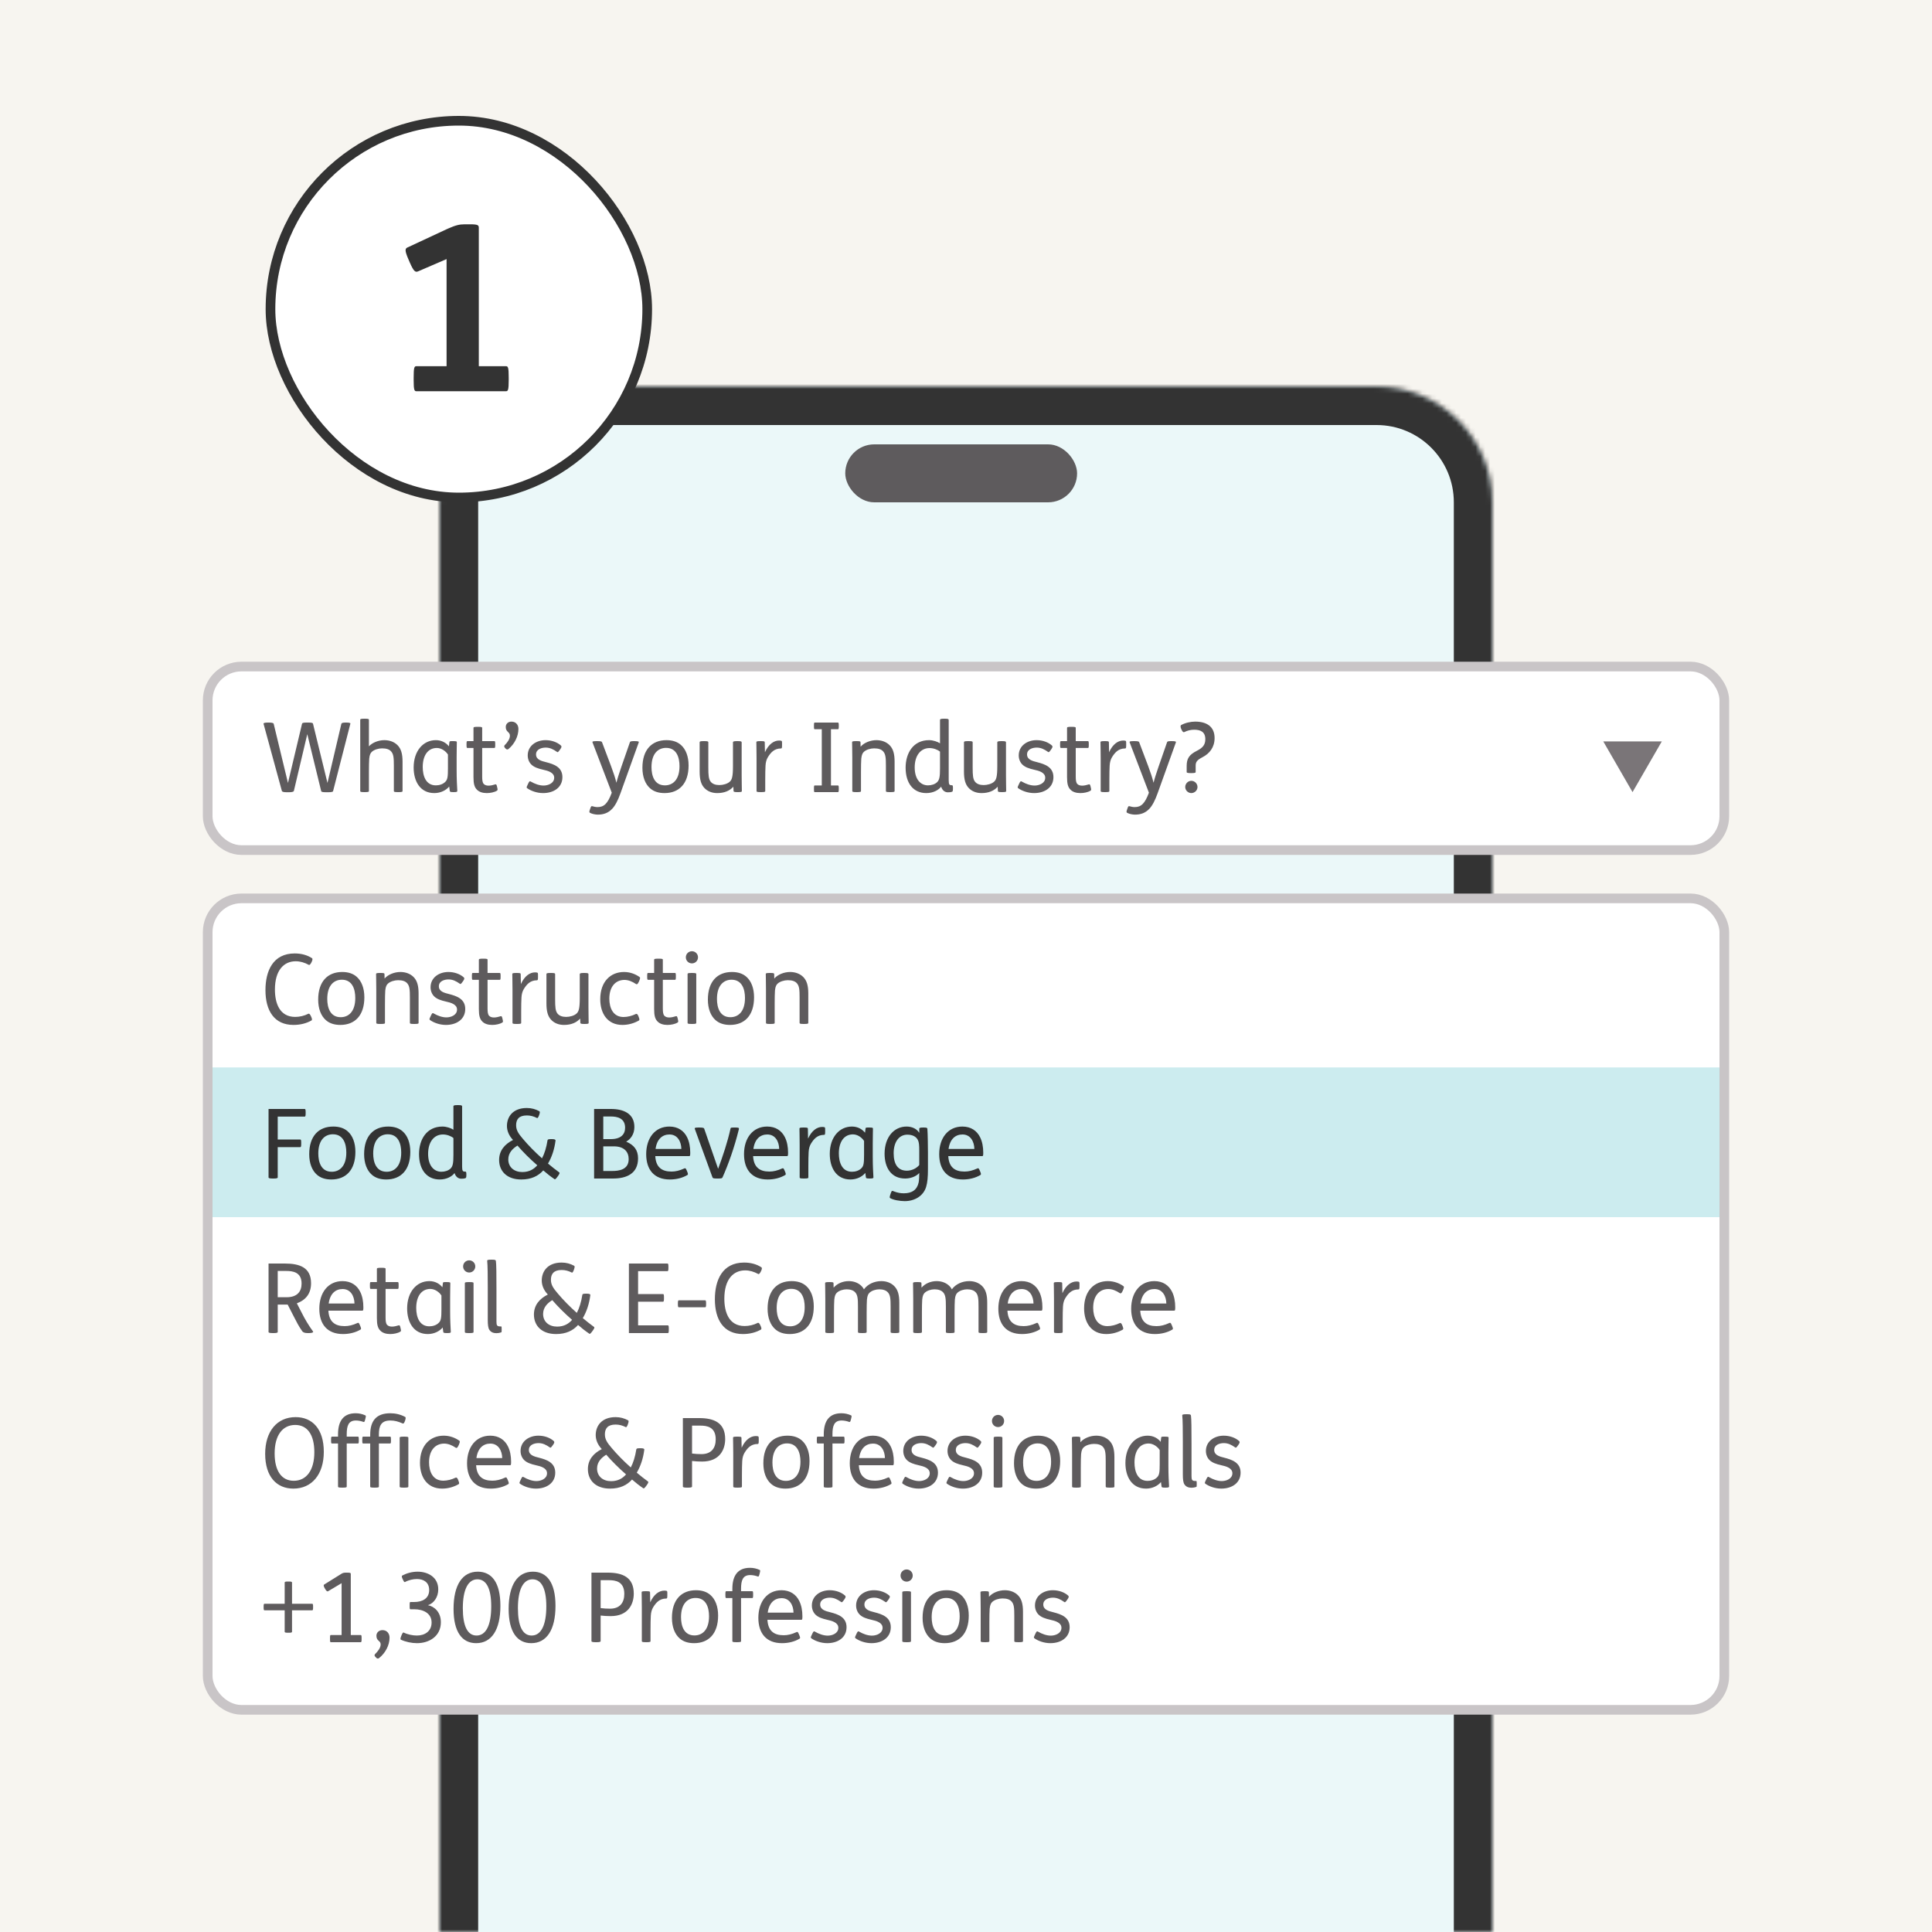 <svg width="400" height="400" viewBox="0 0 400 400" fill="none" xmlns="http://www.w3.org/2000/svg">
<rect width="400" height="400" fill="#F7F5F0"/>
<mask id="path-1-inside-1_697_1537" fill="white">
<path d="M91 104C91 90.745 101.745 80 115 80H285C298.255 80 309 90.745 309 104V400H91V104Z"/>
</mask>
<path d="M91 104C91 90.745 101.745 80 115 80H285C298.255 80 309 90.745 309 104V400H91V104Z" fill="#F6F5F5"/>
<path d="M91 104C91 90.745 101.745 80 115 80H285C298.255 80 309 90.745 309 104V400H91V104Z" fill="#EBF8F9"/>
<path d="M83 104C83 86.327 97.327 72 115 72H285C302.673 72 317 86.327 317 104H301C301 95.163 293.837 88 285 88H115C106.163 88 99 95.163 99 104H83ZM309 400H91H309ZM83 400V104C83 86.327 97.327 72 115 72V88C106.163 88 99 95.163 99 104V400H83ZM285 72C302.673 72 317 86.327 317 104V400H301V104C301 95.163 293.837 88 285 88V72Z" fill="#333333" mask="url(#path-1-inside-1_697_1537)"/>
<rect x="43" y="138" width="314" height="38" rx="7" fill="white" stroke="#C9C5C7" stroke-width="2"/>
<rect x="43" y="186" width="314" height="168" rx="7" fill="white" stroke="#C9C5C7" stroke-width="2"/>
<rect x="44" y="221" width="312" height="31" fill="#CCECEF"/>
<path d="M55.44 149.6H55.72C56.24 149.6 56.62 149.68 56.66 149.84L59.62 162.1L62.54 149.82C62.58 149.66 62.88 149.6 63.44 149.6H63.9C64.46 149.6 64.76 149.66 64.8 149.82L67.8 162.1L70.68 149.84C70.72 149.68 71 149.6 71.52 149.6H71.74C72.3 149.6 72.58 149.68 72.54 149.84L68.96 163.8C68.92 163.96 68.54 164.02 68.02 164.02H67.42C66.86 164.02 66.54 163.96 66.5 163.8L63.62 152L60.84 163.76C60.8 163.92 60.42 164.02 59.9 164.02H59.28C58.72 164.02 58.4 163.92 58.36 163.76L54.56 149.84C54.52 149.68 54.88 149.6 55.44 149.6ZM75.403 148.8H75.522C76.323 148.8 76.382 148.88 76.382 149.04V154.52C77.082 153.74 78.382 153.24 79.582 153.24C80.683 153.24 81.662 153.62 82.323 154.3C83.043 155.04 83.343 156.08 83.343 157.7V163.76C83.343 163.9 83.323 164 82.522 164H82.403C81.603 164 81.543 163.92 81.543 163.76V158.54C81.543 156.92 81.483 156.16 81.002 155.6C80.623 155.14 79.983 154.94 79.103 154.94C78.362 154.94 77.463 155.2 76.983 155.66C76.743 155.88 76.522 156.22 76.442 157.08C76.403 157.64 76.382 158.66 76.382 159.82V163.76C76.382 163.9 76.362 164 75.562 164H75.442C74.642 164 74.582 163.92 74.582 163.76V149.04C74.582 148.9 74.603 148.8 75.403 148.8ZM93.762 153.44H93.802C94.562 153.44 94.582 153.52 94.582 153.68C94.582 154.16 94.542 155.44 94.542 156.72V159.52C94.542 161.36 94.622 162.66 94.682 163.76C94.682 163.92 94.582 164 93.962 164H93.882C93.262 164 93.142 163.94 93.122 163.76L93.002 162.84C92.362 163.62 91.222 164.2 89.922 164.2C87.002 164.2 85.642 161.78 85.642 158.9C85.642 155.48 87.602 153.24 90.242 153.24C91.442 153.24 92.382 153.8 92.942 154.52L93.042 153.68C93.062 153.44 93.162 153.44 93.762 153.44ZM92.742 159.06V156.22C92.282 155.5 91.382 154.86 90.442 154.86C88.602 154.86 87.522 156.4 87.522 158.8C87.522 160.68 88.182 162.6 90.242 162.6C90.902 162.6 91.702 162.4 92.242 161.82C92.662 161.36 92.742 160.8 92.742 159.06ZM98.89 150.48H99.01C99.81 150.48 99.83 150.58 99.83 150.72V153.44H102.35C102.49 153.44 102.53 153.54 102.53 154.06V154.22C102.53 154.76 102.49 154.86 102.35 154.86H99.83V160.76C99.83 161.52 99.89 162.02 100.15 162.3C100.37 162.54 100.71 162.66 101.17 162.66C101.63 162.66 102.13 162.52 102.53 162.4C102.73 162.34 102.79 162.42 102.89 162.8L102.95 163.06C103.05 163.48 103.05 163.6 102.89 163.7C102.39 164.02 101.53 164.2 100.79 164.2C99.89 164.2 99.23 163.96 98.79 163.54C98.21 163 98.03 162.24 98.03 160.9V154.86H96.77C96.63 154.86 96.59 154.76 96.59 154.22V154.06C96.59 153.54 96.63 153.44 96.77 153.44H98.03V150.72C98.03 150.56 98.09 150.48 98.89 150.48ZM104.713 155.02L104.533 154.82C104.433 154.72 104.293 154.48 104.493 154.28C105.053 153.72 105.573 153 105.573 152.32C105.573 151.5 104.713 151.6 104.713 150.52C104.713 149.84 105.233 149.4 105.893 149.4C106.793 149.4 107.333 150.08 107.333 150.92C107.333 152.46 106.513 154.04 105.293 155.06C105.133 155.2 104.893 155.22 104.713 155.02ZM116.04 155.06L115.9 155.26C115.54 155.78 115.44 155.78 115.3 155.66C114.56 155.14 113.86 154.78 112.98 154.78C112.16 154.78 110.98 155.1 110.98 156.2C110.98 157.28 112.1 157.56 113.06 157.8C114.7 158.22 116.44 158.82 116.44 160.9C116.44 163.04 114.64 164.2 112.44 164.2C111.16 164.2 109.92 163.74 109.16 163.2C108.96 163.06 109.02 162.94 109.24 162.48L109.34 162.26C109.6 161.7 109.68 161.68 109.94 161.84C110.7 162.28 111.66 162.64 112.54 162.64C113.46 162.64 114.74 162.18 114.74 161.02C114.74 159.94 113.46 159.58 112.44 159.36C111.38 159.12 110.6 158.84 110.06 158.34C109.56 157.88 109.26 157.18 109.26 156.4C109.26 154.44 110.96 153.24 112.96 153.24C114.22 153.24 115.38 153.68 116.12 154.34C116.28 154.48 116.32 154.66 116.04 155.06ZM124.64 153.66L126.52 158.64C127.06 160.08 127.34 160.96 127.62 162.06C127.84 161.14 128.24 159.96 128.64 158.78L130.42 153.66C130.48 153.48 130.7 153.44 131.32 153.44C132.1 153.44 132.32 153.5 132.24 153.72L128.46 164.24C127.94 165.7 127.38 166.78 126.76 167.44C125.94 168.32 124.94 168.66 123.78 168.66C123.26 168.66 122.6 168.52 122.18 168.3C121.96 168.18 122 168.02 122.12 167.66L122.2 167.42C122.36 166.94 122.42 166.86 122.64 166.92C123 167.02 123.32 167.1 123.72 167.1C125.04 167.1 125.82 166.38 126.66 164.12L122.68 153.72C122.58 153.48 122.82 153.44 123.62 153.44C124.34 153.44 124.58 153.5 124.64 153.66ZM137.985 153.24C139.205 153.24 140.225 153.56 140.985 154.24C141.985 155.12 142.565 156.6 142.565 158.48C142.565 162.26 140.585 164.2 137.585 164.2C136.365 164.2 135.345 163.88 134.585 163.2C133.585 162.32 133.005 160.84 133.005 158.96C133.005 155.18 134.985 153.24 137.985 153.24ZM137.905 154.84C136.305 154.84 134.885 155.96 134.885 158.82C134.885 160.62 135.485 162.6 137.665 162.6C139.265 162.6 140.685 161.48 140.685 158.62C140.685 156.82 140.085 154.84 137.905 154.84ZM145.653 153.44H145.813C146.573 153.44 146.653 153.52 146.653 153.68V158.92C146.653 160.5 146.713 161.32 147.153 161.86C147.513 162.3 148.113 162.54 148.933 162.54C149.713 162.54 150.633 162.28 151.113 161.82C151.533 161.42 151.753 160.82 151.753 158.62V153.68C151.753 153.54 151.873 153.44 152.553 153.44H152.733C153.413 153.44 153.553 153.52 153.553 153.68V160.5C153.553 161.86 153.593 163.26 153.593 163.76C153.593 163.92 153.533 164 152.773 164H152.693C151.993 164 151.873 163.92 151.873 163.76L151.833 162.9H151.813C151.073 163.72 149.973 164.2 148.493 164.2C147.413 164.2 146.493 163.84 145.833 163.14C145.133 162.4 144.853 161.36 144.853 159.74V153.68C144.853 153.54 144.893 153.44 145.653 153.44ZM157.414 153.44H157.514C158.234 153.44 158.334 153.5 158.334 153.68L158.374 155.74C159.134 154.06 160.234 153.32 161.294 153.32C161.474 153.32 161.614 153.34 161.714 153.36C161.894 153.4 161.914 153.46 161.914 153.92V154.22C161.914 154.8 161.894 154.96 161.694 154.96C160.274 154.96 159.554 155.84 158.974 156.78C158.694 157.24 158.534 157.8 158.494 158.5C158.454 159.06 158.434 160.3 158.434 161.46V163.76C158.434 163.9 158.414 164 157.614 164H157.494C156.694 164 156.634 163.92 156.634 163.76V156.94C156.634 155.58 156.594 154.18 156.594 153.68C156.594 153.52 156.654 153.44 157.414 153.44ZM168.681 149.6H173.501C173.621 149.6 173.661 149.78 173.661 150.16V150.4C173.661 150.8 173.621 150.98 173.501 150.98H172.041V162.62H173.501C173.621 162.62 173.661 162.8 173.661 163.2V163.44C173.661 163.82 173.621 164 173.501 164H168.681C168.561 164 168.521 163.92 168.521 163.42V163.2C168.521 162.7 168.561 162.62 168.681 162.62H170.141V150.98H168.681C168.561 150.98 168.521 150.9 168.521 150.4V150.18C168.521 149.68 168.561 149.6 168.681 149.6ZM177.238 153.44H177.338C178.058 153.44 178.158 153.5 178.158 153.68L178.178 154.58H178.198C178.898 153.76 180.218 153.24 181.458 153.24C182.558 153.24 183.538 153.62 184.198 154.3C184.918 155.04 185.218 156.08 185.218 157.7V163.76C185.218 163.9 185.198 164 184.398 164H184.278C183.478 164 183.418 163.92 183.418 163.76V158.54C183.418 156.92 183.358 156.16 182.878 155.6C182.498 155.14 181.858 154.94 180.978 154.94C180.238 154.94 179.338 155.2 178.858 155.66C178.618 155.88 178.398 156.22 178.318 157.08C178.278 157.64 178.258 158.66 178.258 159.82V163.76C178.258 163.9 178.238 164 177.438 164H177.318C176.518 164 176.458 163.92 176.458 163.76V156.94C176.458 155.58 176.418 154.18 176.418 153.68C176.418 153.52 176.478 153.44 177.238 153.44ZM195.478 148.8H195.598C196.238 148.8 196.418 148.86 196.418 149.06V161.5C196.418 162.5 196.578 162.58 197.118 162.58C197.238 162.58 197.298 162.7 197.298 163.12V163.26C197.298 163.74 197.238 163.88 197.118 163.92C196.838 164.02 196.578 164.04 196.238 164.04C195.638 164.04 195.098 163.66 194.858 162.88H194.838C194.338 163.56 193.218 164.2 191.778 164.2C189.138 164.2 187.498 162.22 187.498 158.94C187.498 155.94 189.058 153.24 192.358 153.24C193.178 153.24 194.118 153.56 194.618 153.9V149.06C194.618 148.86 194.798 148.8 195.478 148.8ZM194.618 159.12V155.62C194.118 155.2 193.258 154.88 192.458 154.88C190.578 154.88 189.378 156.46 189.378 158.88C189.378 161.34 190.578 162.6 192.138 162.6C192.818 162.6 193.578 162.38 194.038 161.92C194.498 161.46 194.618 160.8 194.618 159.12ZM200.379 153.44H200.539C201.299 153.44 201.379 153.52 201.379 153.68V158.92C201.379 160.5 201.439 161.32 201.879 161.86C202.239 162.3 202.839 162.54 203.659 162.54C204.439 162.54 205.359 162.28 205.839 161.82C206.259 161.42 206.479 160.82 206.479 158.62V153.68C206.479 153.54 206.599 153.44 207.279 153.44H207.459C208.139 153.44 208.279 153.52 208.279 153.68V160.5C208.279 161.86 208.319 163.26 208.319 163.76C208.319 163.92 208.259 164 207.499 164H207.419C206.719 164 206.599 163.92 206.599 163.76L206.559 162.9H206.539C205.799 163.72 204.699 164.2 203.219 164.2C202.139 164.2 201.219 163.84 200.559 163.14C199.859 162.4 199.579 161.36 199.579 159.74V153.68C199.579 153.54 199.619 153.44 200.379 153.44ZM217.7 155.06L217.56 155.26C217.2 155.78 217.1 155.78 216.96 155.66C216.22 155.14 215.52 154.78 214.64 154.78C213.82 154.78 212.64 155.1 212.64 156.2C212.64 157.28 213.76 157.56 214.72 157.8C216.36 158.22 218.1 158.82 218.1 160.9C218.1 163.04 216.3 164.2 214.1 164.2C212.82 164.2 211.58 163.74 210.82 163.2C210.62 163.06 210.68 162.94 210.9 162.48L211 162.26C211.26 161.7 211.34 161.68 211.6 161.84C212.36 162.28 213.32 162.64 214.2 162.64C215.12 162.64 216.4 162.18 216.4 161.02C216.4 159.94 215.12 159.58 214.1 159.36C213.04 159.12 212.26 158.84 211.72 158.34C211.22 157.88 210.92 157.18 210.92 156.4C210.92 154.44 212.62 153.24 214.62 153.24C215.88 153.24 217.04 153.68 217.78 154.34C217.94 154.48 217.98 154.66 217.7 155.06ZM221.78 150.48H221.9C222.7 150.48 222.72 150.58 222.72 150.72V153.44H225.24C225.38 153.44 225.42 153.54 225.42 154.06V154.22C225.42 154.76 225.38 154.86 225.24 154.86H222.72V160.76C222.72 161.52 222.78 162.02 223.04 162.3C223.26 162.54 223.6 162.66 224.06 162.66C224.52 162.66 225.02 162.52 225.42 162.4C225.62 162.34 225.68 162.42 225.78 162.8L225.84 163.06C225.94 163.48 225.94 163.6 225.78 163.7C225.28 164.02 224.42 164.2 223.68 164.2C222.78 164.2 222.12 163.96 221.68 163.54C221.1 163 220.92 162.24 220.92 160.9V154.86H219.66C219.52 154.86 219.48 154.76 219.48 154.22V154.06C219.48 153.54 219.52 153.44 219.66 153.44H220.92V150.72C220.92 150.56 220.98 150.48 221.78 150.48ZM228.664 153.44H228.764C229.484 153.44 229.584 153.5 229.584 153.68L229.624 155.74C230.384 154.06 231.484 153.32 232.544 153.32C232.724 153.32 232.864 153.34 232.964 153.36C233.144 153.4 233.164 153.46 233.164 153.92V154.22C233.164 154.8 233.144 154.96 232.944 154.96C231.524 154.96 230.804 155.84 230.224 156.78C229.944 157.24 229.784 157.8 229.744 158.5C229.704 159.06 229.684 160.3 229.684 161.46V163.76C229.684 163.9 229.664 164 228.864 164H228.744C227.944 164 227.884 163.92 227.884 163.76V156.94C227.884 155.58 227.844 154.18 227.844 153.68C227.844 153.52 227.904 153.44 228.664 153.44ZM235.851 153.66L237.731 158.64C238.271 160.08 238.551 160.96 238.831 162.06C239.051 161.14 239.451 159.96 239.851 158.78L241.631 153.66C241.691 153.48 241.911 153.44 242.531 153.44C243.311 153.44 243.531 153.5 243.451 153.72L239.671 164.24C239.151 165.7 238.591 166.78 237.971 167.44C237.151 168.32 236.151 168.66 234.991 168.66C234.471 168.66 233.811 168.52 233.391 168.3C233.171 168.18 233.211 168.02 233.331 167.66L233.411 167.42C233.571 166.94 233.631 166.86 233.851 166.92C234.211 167.02 234.531 167.1 234.931 167.1C236.251 167.1 237.031 166.38 237.871 164.12L233.891 153.72C233.791 153.48 234.031 153.44 234.831 153.44C235.551 153.44 235.791 153.5 235.851 153.66ZM246.648 161.66C247.348 161.66 247.928 162.24 247.928 162.94C247.928 163.62 247.348 164.2 246.648 164.2C245.968 164.2 245.388 163.62 245.388 162.94C245.388 162.24 245.968 161.66 246.648 161.66ZM244.688 151.2L244.508 150.8C244.388 150.52 244.408 150.2 244.508 150.14C245.328 149.66 246.508 149.4 247.448 149.4C249.708 149.4 251.468 150.34 251.468 152.8C251.468 154.72 250.428 156.02 248.948 156.78C247.868 157.34 247.548 157.74 247.548 158.5V159.86C247.548 160 247.248 160.06 246.768 160.06H246.508C245.988 160.06 245.688 160 245.688 159.86V158.58C245.688 157.02 246.228 156.24 247.808 155.44C248.988 154.84 249.548 154.22 249.548 153.04C249.548 151.5 248.528 151.08 247.248 151.08C246.528 151.08 245.848 151.24 245.168 151.58C245.068 151.64 244.848 151.54 244.688 151.2Z" fill="#5E5B5D"/>
<path d="M64.56 199.08L64.44 199.32C64.28 199.64 64.08 199.84 63.96 199.78C63.04 199.28 62.16 199.02 61.22 199.02C58.8 199.02 56.92 200.84 56.92 204.88C56.92 207.66 57.86 210.54 61.12 210.54C62.04 210.54 62.98 210.32 63.86 209.88C63.98 209.82 64.18 209.96 64.34 210.32L64.46 210.58C64.6 210.88 64.64 211.18 64.52 211.26C63.44 211.88 62.16 212.2 60.76 212.2C56.76 212.2 54.96 209.22 54.96 205C54.96 201.04 56.5 197.4 61.02 197.4C62.38 197.4 63.64 197.74 64.62 198.4C64.74 198.48 64.7 198.78 64.56 199.08ZM70.857 201.24C72.077 201.24 73.097 201.56 73.857 202.24C74.857 203.12 75.437 204.6 75.437 206.48C75.437 210.26 73.457 212.2 70.457 212.2C69.237 212.2 68.217 211.88 67.457 211.2C66.457 210.32 65.877 208.84 65.877 206.96C65.877 203.18 67.857 201.24 70.857 201.24ZM70.777 202.84C69.177 202.84 67.757 203.96 67.757 206.82C67.757 208.62 68.357 210.6 70.537 210.6C72.137 210.6 73.557 209.48 73.557 206.62C73.557 204.82 72.957 202.84 70.777 202.84ZM78.684 201.44H78.784C79.504 201.44 79.604 201.5 79.604 201.68L79.624 202.58H79.644C80.344 201.76 81.664 201.24 82.904 201.24C84.004 201.24 84.984 201.62 85.644 202.3C86.364 203.04 86.664 204.08 86.664 205.7V211.76C86.664 211.9 86.644 212 85.844 212H85.724C84.924 212 84.864 211.92 84.864 211.76V206.54C84.864 204.92 84.804 204.16 84.324 203.6C83.944 203.14 83.304 202.94 82.424 202.94C81.684 202.94 80.784 203.2 80.304 203.66C80.064 203.88 79.844 204.22 79.764 205.08C79.724 205.64 79.704 206.66 79.704 207.82V211.76C79.704 211.9 79.684 212 78.884 212H78.764C77.964 212 77.904 211.92 77.904 211.76V204.94C77.904 203.58 77.864 202.18 77.864 201.68C77.864 201.52 77.924 201.44 78.684 201.44ZM95.923 203.06L95.783 203.26C95.423 203.78 95.323 203.78 95.183 203.66C94.443 203.14 93.743 202.78 92.863 202.78C92.043 202.78 90.863 203.1 90.863 204.2C90.863 205.28 91.983 205.56 92.943 205.8C94.583 206.22 96.323 206.82 96.323 208.9C96.323 211.04 94.523 212.2 92.323 212.2C91.043 212.2 89.803 211.74 89.043 211.2C88.843 211.06 88.903 210.94 89.123 210.48L89.223 210.26C89.483 209.7 89.563 209.68 89.823 209.84C90.583 210.28 91.543 210.64 92.423 210.64C93.343 210.64 94.623 210.18 94.623 209.02C94.623 207.94 93.343 207.58 92.323 207.36C91.263 207.12 90.483 206.84 89.943 206.34C89.443 205.88 89.143 205.18 89.143 204.4C89.143 202.44 90.843 201.24 92.843 201.24C94.103 201.24 95.263 201.68 96.003 202.34C96.163 202.48 96.203 202.66 95.923 203.06ZM100.003 198.48H100.123C100.923 198.48 100.943 198.58 100.943 198.72V201.44H103.463C103.603 201.44 103.643 201.54 103.643 202.06V202.22C103.643 202.76 103.603 202.86 103.463 202.86H100.943V208.76C100.943 209.52 101.003 210.02 101.263 210.3C101.483 210.54 101.823 210.66 102.283 210.66C102.743 210.66 103.243 210.52 103.643 210.4C103.843 210.34 103.903 210.42 104.003 210.8L104.063 211.06C104.163 211.48 104.163 211.6 104.003 211.7C103.503 212.02 102.643 212.2 101.903 212.2C101.003 212.2 100.343 211.96 99.903 211.54C99.323 211 99.143 210.24 99.143 208.9V202.86H97.883C97.743 202.86 97.703 202.76 97.703 202.22V202.06C97.703 201.54 97.743 201.44 97.883 201.44H99.143V198.72C99.143 198.56 99.203 198.48 100.003 198.48ZM106.886 201.44H106.986C107.706 201.44 107.806 201.5 107.806 201.68L107.846 203.74C108.606 202.06 109.706 201.32 110.766 201.32C110.946 201.32 111.086 201.34 111.186 201.36C111.366 201.4 111.386 201.46 111.386 201.92V202.22C111.386 202.8 111.366 202.96 111.166 202.96C109.746 202.96 109.026 203.84 108.446 204.78C108.166 205.24 108.006 205.8 107.966 206.5C107.926 207.06 107.906 208.3 107.906 209.46V211.76C107.906 211.9 107.886 212 107.086 212H106.966C106.166 212 106.106 211.92 106.106 211.76V204.94C106.106 203.58 106.066 202.18 106.066 201.68C106.066 201.52 106.126 201.44 106.886 201.44ZM113.934 201.44H114.094C114.854 201.44 114.934 201.52 114.934 201.68V206.92C114.934 208.5 114.994 209.32 115.434 209.86C115.794 210.3 116.394 210.54 117.214 210.54C117.994 210.54 118.914 210.28 119.394 209.82C119.814 209.42 120.034 208.82 120.034 206.62V201.68C120.034 201.54 120.154 201.44 120.834 201.44H121.014C121.694 201.44 121.834 201.52 121.834 201.68V208.5C121.834 209.86 121.874 211.26 121.874 211.76C121.874 211.92 121.814 212 121.054 212H120.974C120.274 212 120.154 211.92 120.154 211.76L120.114 210.9H120.094C119.354 211.72 118.254 212.2 116.774 212.2C115.694 212.2 114.774 211.84 114.114 211.14C113.414 210.4 113.134 209.36 113.134 207.74V201.68C113.134 201.54 113.174 201.44 113.934 201.44ZM132.155 210.34L132.255 210.6C132.455 211.08 132.395 211.22 132.255 211.3C131.255 211.86 130.095 212.2 128.855 212.2C125.795 212.2 124.275 209.86 124.275 206.88C124.275 203.22 126.415 201.24 129.195 201.24C130.455 201.24 131.575 201.68 132.415 202.28C132.575 202.4 132.575 202.54 132.295 203.2C131.995 203.88 131.795 203.82 131.655 203.72C130.915 203.22 130.095 202.88 129.295 202.88C127.435 202.88 126.155 204.28 126.155 206.76C126.155 208.68 126.935 210.56 129.095 210.56C129.935 210.56 130.855 210.32 131.635 209.94C131.795 209.86 131.995 209.92 132.155 210.34ZM136.292 198.48H136.412C137.212 198.48 137.232 198.58 137.232 198.72V201.44H139.752C139.892 201.44 139.932 201.54 139.932 202.06V202.22C139.932 202.76 139.892 202.86 139.752 202.86H137.232V208.76C137.232 209.52 137.292 210.02 137.552 210.3C137.772 210.54 138.112 210.66 138.572 210.66C139.032 210.66 139.532 210.52 139.932 210.4C140.132 210.34 140.192 210.42 140.292 210.8L140.352 211.06C140.452 211.48 140.452 211.6 140.292 211.7C139.792 212.02 138.932 212.2 138.192 212.2C137.292 212.2 136.632 211.96 136.192 211.54C135.612 211 135.432 210.24 135.432 208.9V202.86H134.172C134.032 202.86 133.992 202.76 133.992 202.22V202.06C133.992 201.54 134.032 201.44 134.172 201.44H135.432V198.72C135.432 198.56 135.492 198.48 136.292 198.48ZM143.215 201.44H143.335C144.135 201.44 144.155 201.54 144.155 201.68V211.76C144.155 211.9 144.135 212 143.335 212H143.215C142.415 212 142.355 211.92 142.355 211.76V201.68C142.355 201.52 142.415 201.44 143.215 201.44ZM141.995 198.2C141.995 197.5 142.555 196.94 143.255 196.94C143.955 196.94 144.515 197.5 144.515 198.2C144.515 198.9 143.955 199.46 143.255 199.46C142.555 199.46 141.995 198.9 141.995 198.2ZM151.54 201.24C152.76 201.24 153.78 201.56 154.54 202.24C155.54 203.12 156.12 204.6 156.12 206.48C156.12 210.26 154.14 212.2 151.14 212.2C149.92 212.2 148.9 211.88 148.14 211.2C147.14 210.32 146.56 208.84 146.56 206.96C146.56 203.18 148.54 201.24 151.54 201.24ZM151.46 202.84C149.86 202.84 148.44 203.96 148.44 206.82C148.44 208.62 149.04 210.6 151.22 210.6C152.82 210.6 154.24 209.48 154.24 206.62C154.24 204.82 153.64 202.84 151.46 202.84ZM159.367 201.44H159.467C160.187 201.44 160.287 201.5 160.287 201.68L160.307 202.58H160.327C161.027 201.76 162.347 201.24 163.587 201.24C164.687 201.24 165.667 201.62 166.327 202.3C167.047 203.04 167.347 204.08 167.347 205.7V211.76C167.347 211.9 167.327 212 166.527 212H166.407C165.607 212 165.547 211.92 165.547 211.76V206.54C165.547 204.92 165.487 204.16 165.007 203.6C164.627 203.14 163.987 202.94 163.107 202.94C162.367 202.94 161.467 203.2 160.987 203.66C160.747 203.88 160.527 204.22 160.447 205.08C160.407 205.64 160.387 206.66 160.387 207.82V211.76C160.387 211.9 160.367 212 159.567 212H159.447C158.647 212 158.587 211.92 158.587 211.76V204.94C158.587 203.58 158.547 202.18 158.547 201.68C158.547 201.52 158.607 201.44 159.367 201.44ZM55.6 261.6H58.98C62.04 261.6 64.4 262.42 64.4 265.68C64.4 267.76 63.38 269.12 61.46 269.84L62.42 271.7C63.14 273.14 63.84 274.32 64.82 275.68C64.92 275.84 64.6 276 64.02 276H63.64C63.02 276 62.7 275.8 62.58 275.62C61.8 274.52 61.4 273.68 60.78 272.48L59.56 270.1H57.5V275.78C57.5 275.94 57.2 276 56.68 276H56.46C55.9 276 55.6 275.94 55.6 275.78V261.6ZM57.5 263.14V268.58H59.32C61.56 268.58 62.44 267.38 62.44 265.74C62.44 263.36 60.58 263.14 59.28 263.14H57.5ZM75.031 271.36H67.991C68.051 272.46 68.371 273.32 68.991 273.84C69.531 274.32 70.311 274.56 71.351 274.56C72.191 274.56 73.031 274.36 73.991 273.92C74.171 273.84 74.291 273.8 74.491 274.3L74.591 274.54C74.811 275.06 74.791 275.18 74.631 275.28C73.611 275.88 72.351 276.2 71.011 276.2C67.771 276.2 66.111 274.18 66.111 270.96C66.111 267.6 67.951 265.24 70.911 265.24C72.691 265.24 73.911 266.12 74.571 267.44C75.031 268.36 75.231 269.46 75.231 270.64C75.231 271.24 75.191 271.36 75.031 271.36ZM68.051 269.88H73.391C73.371 268.38 72.611 266.88 70.931 266.88C69.471 266.88 68.331 267.82 68.051 269.88ZM78.89 262.48H79.01C79.81 262.48 79.83 262.58 79.83 262.72V265.44H82.35C82.49 265.44 82.53 265.54 82.53 266.06V266.22C82.53 266.76 82.49 266.86 82.35 266.86H79.83V272.76C79.83 273.52 79.89 274.02 80.15 274.3C80.37 274.54 80.71 274.66 81.17 274.66C81.63 274.66 82.13 274.52 82.53 274.4C82.73 274.34 82.79 274.42 82.89 274.8L82.95 275.06C83.05 275.48 83.05 275.6 82.89 275.7C82.39 276.02 81.53 276.2 80.79 276.2C79.89 276.2 79.23 275.96 78.79 275.54C78.21 275 78.03 274.24 78.03 272.9V266.86H76.77C76.63 266.86 76.59 266.76 76.59 266.22V266.06C76.59 265.54 76.63 265.44 76.77 265.44H78.03V262.72C78.03 262.56 78.09 262.48 78.89 262.48ZM92.415 265.44H92.454C93.215 265.44 93.234 265.52 93.234 265.68C93.234 266.16 93.195 267.44 93.195 268.72V271.52C93.195 273.36 93.275 274.66 93.335 275.76C93.335 275.92 93.234 276 92.615 276H92.534C91.915 276 91.794 275.94 91.775 275.76L91.654 274.84C91.014 275.62 89.874 276.2 88.575 276.2C85.654 276.2 84.294 273.78 84.294 270.9C84.294 267.48 86.254 265.24 88.894 265.24C90.094 265.24 91.034 265.8 91.594 266.52L91.695 265.68C91.715 265.44 91.814 265.44 92.415 265.44ZM91.394 271.06V268.22C90.934 267.5 90.034 266.86 89.094 266.86C87.254 266.86 86.174 268.4 86.174 270.8C86.174 272.68 86.835 274.6 88.894 274.6C89.555 274.6 90.355 274.4 90.894 273.82C91.314 273.36 91.394 272.8 91.394 271.06ZM97.102 265.44H97.222C98.022 265.44 98.042 265.54 98.042 265.68V275.76C98.042 275.9 98.022 276 97.222 276H97.102C96.302 276 96.242 275.92 96.242 275.76V265.68C96.242 265.52 96.302 265.44 97.102 265.44ZM95.882 262.2C95.882 261.5 96.442 260.94 97.142 260.94C97.842 260.94 98.402 261.5 98.402 262.2C98.402 262.9 97.842 263.46 97.142 263.46C96.442 263.46 95.882 262.9 95.882 262.2ZM101.727 260.8H101.847C102.487 260.8 102.627 260.86 102.667 261.06C102.767 261.62 102.787 264.02 102.787 266.98V273.62C102.787 274.36 102.887 274.62 103.547 274.62H103.747C103.847 274.62 103.867 274.7 103.867 275.16V275.22C103.867 275.74 103.867 275.82 103.747 275.86C103.467 275.96 103.107 276.02 102.807 276.02C102.247 276.02 101.687 275.88 101.327 275.34C101.067 274.96 100.987 274.3 100.987 273.24V266.54C100.987 264.44 100.967 261.84 100.867 261.06C100.847 260.86 101.047 260.8 101.727 260.8ZM118.884 262.7L118.824 262.88C118.704 263.24 118.524 263.54 118.404 263.48C117.704 263.12 117.024 262.94 116.284 262.94C114.624 262.94 114.064 263.78 114.064 264.96C114.064 266 114.544 266.7 115.444 267.76C116.604 269.14 117.964 270.52 119.424 271.82C119.944 270.84 120.344 269.54 120.564 268.1C120.584 267.92 120.724 267.84 121.284 267.84H121.504C122.064 267.84 122.244 267.96 122.224 268.14C121.984 270 121.444 271.58 120.664 272.9C121.424 273.54 122.204 274.16 123.004 274.74C123.124 274.82 123.044 275.04 122.764 275.44L122.604 275.66C122.324 276.04 122.144 276.22 122.024 276.14C121.144 275.54 120.384 274.94 119.684 274.32C118.644 275.48 117.204 276.2 115.124 276.2C112.164 276.2 110.544 274.48 110.544 272.16C110.544 270.22 111.704 268.88 113.424 268.02C112.524 267.08 112.164 266.04 112.164 265.12C112.164 263.2 113.404 261.4 116.284 261.4C117.244 261.4 118.084 261.64 118.864 262.06C119.004 262.14 119.004 262.32 118.884 262.7ZM118.444 273.26C116.884 271.9 115.564 270.58 114.344 269.18C113.404 269.76 112.444 270.64 112.444 272.04C112.444 273.66 113.664 274.66 115.344 274.66C116.824 274.66 117.784 274.02 118.444 273.26ZM130.209 261.6H138.209C138.349 261.6 138.389 261.82 138.389 262.26V262.5C138.389 262.96 138.349 263.18 138.209 263.18H132.109V267.92H137.289C137.429 267.92 137.469 268.14 137.469 268.58V268.82C137.469 269.28 137.429 269.5 137.289 269.5H132.109V274.4H138.289C138.429 274.4 138.469 274.62 138.469 275.06V275.32C138.469 275.78 138.429 276 138.289 276H130.209V261.6ZM140.528 269.22H146.008C146.148 269.22 146.188 269.42 146.188 269.84V270.02C146.188 270.46 146.148 270.66 146.008 270.66H140.528C140.388 270.66 140.348 270.46 140.348 270.02V269.84C140.348 269.42 140.388 269.22 140.528 269.22ZM157.607 263.08L157.487 263.32C157.327 263.64 157.127 263.84 157.007 263.78C156.087 263.28 155.207 263.02 154.267 263.02C151.847 263.02 149.967 264.84 149.967 268.88C149.967 271.66 150.907 274.54 154.167 274.54C155.087 274.54 156.027 274.32 156.907 273.88C157.027 273.82 157.227 273.96 157.387 274.32L157.507 274.58C157.647 274.88 157.687 275.18 157.567 275.26C156.487 275.88 155.207 276.2 153.807 276.2C149.807 276.2 148.007 273.22 148.007 269C148.007 265.04 149.547 261.4 154.067 261.4C155.427 261.4 156.687 261.74 157.667 262.4C157.787 262.48 157.747 262.78 157.607 263.08ZM163.903 265.24C165.123 265.24 166.143 265.56 166.903 266.24C167.903 267.12 168.483 268.6 168.483 270.48C168.483 274.26 166.503 276.2 163.503 276.2C162.283 276.2 161.263 275.88 160.503 275.2C159.503 274.32 158.923 272.84 158.923 270.96C158.923 267.18 160.903 265.24 163.903 265.24ZM163.823 266.84C162.223 266.84 160.803 267.96 160.803 270.82C160.803 272.62 161.403 274.6 163.583 274.6C165.183 274.6 166.603 273.48 166.603 270.62C166.603 268.82 166.003 266.84 163.823 266.84ZM171.651 265.44H171.751C172.471 265.44 172.571 265.5 172.571 265.68L172.591 266.58H172.611C173.311 265.76 174.471 265.24 175.711 265.24C176.811 265.24 177.751 265.62 178.411 266.3C178.591 266.5 178.751 266.7 178.871 266.94C179.671 265.84 181.051 265.24 182.471 265.24C183.571 265.24 184.511 265.62 185.171 266.3C185.891 267.04 186.191 268.08 186.191 269.7V275.76C186.191 275.9 186.171 276 185.371 276H185.251C184.451 276 184.391 275.92 184.391 275.76V270.54C184.391 268.92 184.331 268.16 183.851 267.6C183.471 267.14 182.791 266.94 182.031 266.94C181.331 266.94 180.491 267.2 180.031 267.64C179.791 267.86 179.571 268.2 179.491 269.06C179.451 269.62 179.431 270.64 179.431 271.8V275.76C179.431 275.9 179.411 276 178.611 276H178.491C177.691 276 177.631 275.92 177.631 275.76V270.54C177.631 268.92 177.571 268.16 177.091 267.6C176.711 267.14 176.031 266.94 175.271 266.94C174.571 266.94 173.731 267.2 173.271 267.64C173.031 267.86 172.811 268.2 172.731 269.06C172.691 269.62 172.671 270.64 172.671 271.8V275.76C172.671 275.9 172.651 276 171.851 276H171.731C170.931 276 170.871 275.92 170.871 275.76V268.94C170.871 267.58 170.831 266.18 170.831 265.68C170.831 265.52 170.891 265.44 171.651 265.44ZM189.854 265.44H189.954C190.674 265.44 190.774 265.5 190.774 265.68L190.794 266.58H190.814C191.514 265.76 192.674 265.24 193.914 265.24C195.014 265.24 195.954 265.62 196.614 266.3C196.794 266.5 196.954 266.7 197.074 266.94C197.874 265.84 199.254 265.24 200.674 265.24C201.774 265.24 202.714 265.62 203.374 266.3C204.094 267.04 204.394 268.08 204.394 269.7V275.76C204.394 275.9 204.374 276 203.574 276H203.454C202.654 276 202.594 275.92 202.594 275.76V270.54C202.594 268.92 202.534 268.16 202.054 267.6C201.674 267.14 200.994 266.94 200.234 266.94C199.534 266.94 198.694 267.2 198.234 267.64C197.994 267.86 197.774 268.2 197.694 269.06C197.654 269.62 197.634 270.64 197.634 271.8V275.76C197.634 275.9 197.614 276 196.814 276H196.694C195.894 276 195.834 275.92 195.834 275.76V270.54C195.834 268.92 195.774 268.16 195.294 267.6C194.914 267.14 194.234 266.94 193.474 266.94C192.774 266.94 191.934 267.2 191.474 267.64C191.234 267.86 191.014 268.2 190.934 269.06C190.894 269.62 190.874 270.64 190.874 271.8V275.76C190.874 275.9 190.854 276 190.054 276H189.934C189.134 276 189.074 275.92 189.074 275.76V268.94C189.074 267.58 189.034 266.18 189.034 265.68C189.034 265.52 189.094 265.44 189.854 265.44ZM215.617 271.36H208.577C208.637 272.46 208.957 273.32 209.577 273.84C210.117 274.32 210.897 274.56 211.937 274.56C212.777 274.56 213.617 274.36 214.577 273.92C214.757 273.84 214.877 273.8 215.077 274.3L215.177 274.54C215.397 275.06 215.377 275.18 215.217 275.28C214.197 275.88 212.937 276.2 211.597 276.2C208.357 276.2 206.697 274.18 206.697 270.96C206.697 267.6 208.537 265.24 211.497 265.24C213.277 265.24 214.497 266.12 215.157 267.44C215.617 268.36 215.817 269.46 215.817 270.64C215.817 271.24 215.777 271.36 215.617 271.36ZM208.637 269.88H213.977C213.957 268.38 213.197 266.88 211.517 266.88C210.057 266.88 208.917 267.82 208.637 269.88ZM218.996 265.44H219.096C219.816 265.44 219.916 265.5 219.916 265.68L219.956 267.74C220.716 266.06 221.816 265.32 222.876 265.32C223.056 265.32 223.196 265.34 223.296 265.36C223.476 265.4 223.496 265.46 223.496 265.92V266.22C223.496 266.8 223.476 266.96 223.276 266.96C221.856 266.96 221.136 267.84 220.556 268.78C220.276 269.24 220.116 269.8 220.076 270.5C220.036 271.06 220.016 272.3 220.016 273.46V275.76C220.016 275.9 219.996 276 219.196 276H219.076C218.276 276 218.216 275.92 218.216 275.76V268.94C218.216 267.58 218.176 266.18 218.176 265.68C218.176 265.52 218.236 265.44 218.996 265.44ZM232.331 274.34L232.431 274.6C232.631 275.08 232.571 275.22 232.431 275.3C231.431 275.86 230.271 276.2 229.031 276.2C225.971 276.2 224.451 273.86 224.451 270.88C224.451 267.22 226.591 265.24 229.371 265.24C230.631 265.24 231.751 265.68 232.591 266.28C232.751 266.4 232.751 266.54 232.471 267.2C232.171 267.88 231.971 267.82 231.831 267.72C231.091 267.22 230.271 266.88 229.471 266.88C227.611 266.88 226.331 268.28 226.331 270.76C226.331 272.68 227.111 274.56 229.271 274.56C230.111 274.56 231.031 274.32 231.811 273.94C231.971 273.86 232.171 273.92 232.331 274.34ZM243.117 271.36H236.077C236.137 272.46 236.457 273.32 237.077 273.84C237.617 274.32 238.397 274.56 239.437 274.56C240.277 274.56 241.117 274.36 242.077 273.92C242.257 273.84 242.377 273.8 242.577 274.3L242.677 274.54C242.897 275.06 242.877 275.18 242.717 275.28C241.697 275.88 240.437 276.2 239.097 276.2C235.857 276.2 234.197 274.18 234.197 270.96C234.197 267.6 236.037 265.24 238.997 265.24C240.777 265.24 241.997 266.12 242.657 267.44C243.117 268.36 243.317 269.46 243.317 270.64C243.317 271.24 243.277 271.36 243.117 271.36ZM236.137 269.88H241.477C241.457 268.38 240.697 266.88 239.017 266.88C237.557 266.88 236.417 267.82 236.137 269.88ZM61.12 295.02C58.5 295.02 56.86 297.16 56.86 300.92C56.86 304.56 58.32 306.58 60.82 306.58C63.44 306.58 65.08 304.4 65.08 300.66C65.08 297.02 63.62 295.02 61.12 295.02ZM61.2 293.4C64.64 293.4 67.04 295.82 67.04 300.58C67.04 305.26 64.56 308.2 60.74 308.2C57.3 308.2 54.9 305.76 54.9 301C54.9 296.32 57.38 293.4 61.2 293.4ZM68.725 297.44H69.985V296.96C69.985 294.14 71.165 292.6 73.625 292.6C74.345 292.6 74.985 292.74 75.645 293.04C75.765 293.1 75.785 293.2 75.645 293.74L75.625 293.82C75.505 294.32 75.425 294.46 75.265 294.4C74.765 294.22 74.225 294.1 73.685 294.1C72.165 294.1 71.785 295.16 71.785 296.94V297.44H74.105C74.245 297.44 74.285 297.54 74.285 298.08V298.24C74.285 298.76 74.245 298.86 74.105 298.86H71.785V307.76C71.785 307.9 71.765 308 70.965 308H70.845C70.045 308 69.985 307.92 69.985 307.76V298.86H68.725C68.585 298.86 68.545 298.76 68.545 298.24V298.08C68.545 297.54 68.585 297.44 68.725 297.44ZM75.186 297.44H76.645V297.06C76.645 294.14 77.925 292.6 80.805 292.6C81.826 292.6 82.885 292.82 83.885 293.36C84.025 293.42 84.005 293.68 83.906 294L83.846 294.18C83.725 294.52 83.585 294.8 83.385 294.72C82.425 294.3 81.725 294.1 80.805 294.1C78.865 294.1 78.445 295.28 78.445 296.98V297.44H80.766C80.906 297.44 80.945 297.54 80.945 298.08V298.24C80.945 298.76 80.906 298.86 80.766 298.86H78.445V307.76C78.445 307.9 78.425 308 77.626 308H77.505C76.706 308 76.645 307.92 76.645 307.76V298.86H75.186C75.046 298.86 75.005 298.76 75.005 298.24V298.08C75.005 297.54 75.046 297.44 75.186 297.44ZM83.606 297.44H83.725C84.525 297.44 84.546 297.54 84.546 297.68V307.76C84.546 307.9 84.525 308 83.725 308H83.606C82.805 308 82.746 307.92 82.746 307.76V297.68C82.746 297.52 82.805 297.44 83.606 297.44ZM94.831 306.34L94.931 306.6C95.131 307.08 95.071 307.22 94.931 307.3C93.931 307.86 92.771 308.2 91.531 308.2C88.471 308.2 86.951 305.86 86.951 302.88C86.951 299.22 89.091 297.24 91.871 297.24C93.131 297.24 94.251 297.68 95.091 298.28C95.251 298.4 95.251 298.54 94.971 299.2C94.671 299.88 94.471 299.82 94.331 299.72C93.591 299.22 92.771 298.88 91.971 298.88C90.111 298.88 88.831 300.28 88.831 302.76C88.831 304.68 89.611 306.56 91.771 306.56C92.611 306.56 93.531 306.32 94.311 305.94C94.471 305.86 94.671 305.92 94.831 306.34ZM105.617 303.36H98.577C98.637 304.46 98.957 305.32 99.577 305.84C100.117 306.32 100.897 306.56 101.937 306.56C102.777 306.56 103.617 306.36 104.577 305.92C104.757 305.84 104.877 305.8 105.077 306.3L105.177 306.54C105.397 307.06 105.377 307.18 105.217 307.28C104.197 307.88 102.937 308.2 101.597 308.2C98.357 308.2 96.697 306.18 96.697 302.96C96.697 299.6 98.537 297.24 101.497 297.24C103.277 297.24 104.497 298.12 105.157 299.44C105.617 300.36 105.817 301.46 105.817 302.64C105.817 303.24 105.777 303.36 105.617 303.36ZM98.637 301.88H103.977C103.957 300.38 103.197 298.88 101.517 298.88C100.057 298.88 98.917 299.82 98.637 301.88ZM114.556 299.06L114.416 299.26C114.056 299.78 113.956 299.78 113.816 299.66C113.076 299.14 112.376 298.78 111.496 298.78C110.676 298.78 109.496 299.1 109.496 300.2C109.496 301.28 110.616 301.56 111.576 301.8C113.216 302.22 114.956 302.82 114.956 304.9C114.956 307.04 113.156 308.2 110.956 308.2C109.676 308.2 108.436 307.74 107.676 307.2C107.476 307.06 107.536 306.94 107.756 306.48L107.856 306.26C108.116 305.7 108.196 305.68 108.456 305.84C109.216 306.28 110.176 306.64 111.056 306.64C111.976 306.64 113.256 306.18 113.256 305.02C113.256 303.94 111.976 303.58 110.956 303.36C109.896 303.12 109.116 302.84 108.576 302.34C108.076 301.88 107.776 301.18 107.776 300.4C107.776 298.44 109.476 297.24 111.476 297.24C112.736 297.24 113.896 297.68 114.636 298.34C114.796 298.48 114.836 298.66 114.556 299.06ZM130.056 294.7L129.996 294.88C129.876 295.24 129.696 295.54 129.576 295.48C128.876 295.12 128.196 294.94 127.456 294.94C125.796 294.94 125.236 295.78 125.236 296.96C125.236 298 125.716 298.7 126.616 299.76C127.776 301.14 129.136 302.52 130.596 303.82C131.116 302.84 131.516 301.54 131.736 300.1C131.756 299.92 131.896 299.84 132.456 299.84H132.676C133.236 299.84 133.416 299.96 133.396 300.14C133.156 302 132.616 303.58 131.836 304.9C132.596 305.54 133.376 306.16 134.176 306.74C134.296 306.82 134.216 307.04 133.936 307.44L133.776 307.66C133.496 308.04 133.316 308.22 133.196 308.14C132.316 307.54 131.556 306.94 130.856 306.32C129.816 307.48 128.376 308.2 126.296 308.2C123.336 308.2 121.716 306.48 121.716 304.16C121.716 302.22 122.876 300.88 124.596 300.02C123.696 299.08 123.336 298.04 123.336 297.12C123.336 295.2 124.576 293.4 127.456 293.4C128.416 293.4 129.256 293.64 130.036 294.06C130.176 294.14 130.176 294.32 130.056 294.7ZM129.616 305.26C128.056 303.9 126.736 302.58 125.516 301.18C124.576 301.76 123.616 302.64 123.616 304.04C123.616 305.66 124.836 306.66 126.516 306.66C127.996 306.66 128.956 306.02 129.616 305.26ZM141.381 293.6H144.761C147.801 293.6 150.141 294.54 150.141 297.94C150.141 300.02 149.081 302.6 145.361 302.6C144.681 302.6 143.941 302.56 143.281 302.48V307.78C143.281 307.94 142.981 308 142.461 308H142.241C141.681 308 141.381 307.94 141.381 307.78V293.6ZM143.281 295.16V300.94C143.901 301.02 144.581 301.06 145.221 301.06C147.281 301.06 148.181 299.8 148.181 298C148.181 295.4 146.321 295.16 145.001 295.16H143.281ZM152.59 297.44H152.69C153.41 297.44 153.51 297.5 153.51 297.68L153.55 299.74C154.31 298.06 155.41 297.32 156.47 297.32C156.65 297.32 156.79 297.34 156.89 297.36C157.07 297.4 157.09 297.46 157.09 297.92V298.22C157.09 298.8 157.07 298.96 156.87 298.96C155.45 298.96 154.73 299.84 154.15 300.78C153.87 301.24 153.71 301.8 153.67 302.5C153.63 303.06 153.61 304.3 153.61 305.46V307.76C153.61 307.9 153.59 308 152.79 308H152.67C151.87 308 151.81 307.92 151.81 307.76V300.94C151.81 299.58 151.77 298.18 151.77 297.68C151.77 297.52 151.83 297.44 152.59 297.44ZM163.025 297.24C164.245 297.24 165.265 297.56 166.025 298.24C167.025 299.12 167.605 300.6 167.605 302.48C167.605 306.26 165.625 308.2 162.625 308.2C161.405 308.2 160.385 307.88 159.625 307.2C158.625 306.32 158.045 304.84 158.045 302.96C158.045 299.18 160.025 297.24 163.025 297.24ZM162.945 298.84C161.345 298.84 159.925 299.96 159.925 302.82C159.925 304.62 160.525 306.6 162.705 306.6C164.305 306.6 165.725 305.48 165.725 302.62C165.725 300.82 165.125 298.84 162.945 298.84ZM169.292 297.44H170.552V296.96C170.552 294.14 171.732 292.6 174.192 292.6C174.912 292.6 175.552 292.74 176.212 293.04C176.332 293.1 176.352 293.2 176.212 293.74L176.192 293.82C176.072 294.32 175.992 294.46 175.832 294.4C175.332 294.22 174.792 294.1 174.252 294.1C172.732 294.1 172.352 295.16 172.352 296.94V297.44H174.672C174.812 297.44 174.852 297.54 174.852 298.08V298.24C174.852 298.76 174.812 298.86 174.672 298.86H172.352V307.76C172.352 307.9 172.332 308 171.532 308H171.412C170.612 308 170.552 307.92 170.552 307.76V298.86H169.292C169.152 298.86 169.112 298.76 169.112 298.24V298.08C169.112 297.54 169.152 297.44 169.292 297.44ZM184.855 303.36H177.815C177.875 304.46 178.195 305.32 178.815 305.84C179.355 306.32 180.135 306.56 181.175 306.56C182.015 306.56 182.855 306.36 183.815 305.92C183.995 305.84 184.115 305.8 184.315 306.3L184.415 306.54C184.635 307.06 184.615 307.18 184.455 307.28C183.435 307.88 182.175 308.2 180.835 308.2C177.595 308.2 175.935 306.18 175.935 302.96C175.935 299.6 177.775 297.24 180.735 297.24C182.515 297.24 183.735 298.12 184.395 299.44C184.855 300.36 185.055 301.46 185.055 302.64C185.055 303.24 185.015 303.36 184.855 303.36ZM177.875 301.88H183.215C183.195 300.38 182.435 298.88 180.755 298.88C179.295 298.88 178.155 299.82 177.875 301.88ZM193.794 299.06L193.654 299.26C193.294 299.78 193.194 299.78 193.054 299.66C192.314 299.14 191.614 298.78 190.734 298.78C189.914 298.78 188.734 299.1 188.734 300.2C188.734 301.28 189.854 301.56 190.814 301.8C192.454 302.22 194.194 302.82 194.194 304.9C194.194 307.04 192.394 308.2 190.194 308.2C188.914 308.2 187.674 307.74 186.914 307.2C186.714 307.06 186.774 306.94 186.994 306.48L187.094 306.26C187.354 305.7 187.434 305.68 187.694 305.84C188.454 306.28 189.414 306.64 190.294 306.64C191.214 306.64 192.494 306.18 192.494 305.02C192.494 303.94 191.214 303.58 190.194 303.36C189.134 303.12 188.354 302.84 187.814 302.34C187.314 301.88 187.014 301.18 187.014 300.4C187.014 298.44 188.714 297.24 190.714 297.24C191.974 297.24 193.134 297.68 193.874 298.34C194.034 298.48 194.074 298.66 193.794 299.06ZM202.954 299.06L202.814 299.26C202.454 299.78 202.354 299.78 202.214 299.66C201.474 299.14 200.774 298.78 199.894 298.78C199.074 298.78 197.894 299.1 197.894 300.2C197.894 301.28 199.014 301.56 199.974 301.8C201.614 302.22 203.354 302.82 203.354 304.9C203.354 307.04 201.554 308.2 199.354 308.2C198.074 308.2 196.834 307.74 196.074 307.2C195.874 307.06 195.934 306.94 196.154 306.48L196.254 306.26C196.514 305.7 196.594 305.68 196.854 305.84C197.614 306.28 198.574 306.64 199.454 306.64C200.374 306.64 201.654 306.18 201.654 305.02C201.654 303.94 200.374 303.58 199.354 303.36C198.294 303.12 197.514 302.84 196.974 302.34C196.474 301.88 196.174 301.18 196.174 300.4C196.174 298.44 197.874 297.24 199.874 297.24C201.134 297.24 202.294 297.68 203.034 298.34C203.194 298.48 203.234 298.66 202.954 299.06ZM206.594 297.44H206.714C207.514 297.44 207.534 297.54 207.534 297.68V307.76C207.534 307.9 207.514 308 206.714 308H206.594C205.794 308 205.734 307.92 205.734 307.76V297.68C205.734 297.52 205.794 297.44 206.594 297.44ZM205.374 294.2C205.374 293.5 205.934 292.94 206.634 292.94C207.334 292.94 207.894 293.5 207.894 294.2C207.894 294.9 207.334 295.46 206.634 295.46C205.934 295.46 205.374 294.9 205.374 294.2ZM214.919 297.24C216.139 297.24 217.159 297.56 217.919 298.24C218.919 299.12 219.499 300.6 219.499 302.48C219.499 306.26 217.519 308.2 214.519 308.2C213.299 308.2 212.279 307.88 211.519 307.2C210.519 306.32 209.939 304.84 209.939 302.96C209.939 299.18 211.919 297.24 214.919 297.24ZM214.839 298.84C213.239 298.84 211.819 299.96 211.819 302.82C211.819 304.62 212.419 306.6 214.599 306.6C216.199 306.6 217.619 305.48 217.619 302.62C217.619 300.82 217.019 298.84 214.839 298.84ZM222.746 297.44H222.846C223.566 297.44 223.666 297.5 223.666 297.68L223.686 298.58H223.706C224.406 297.76 225.726 297.24 226.966 297.24C228.066 297.24 229.046 297.62 229.706 298.3C230.426 299.04 230.726 300.08 230.726 301.7V307.76C230.726 307.9 230.706 308 229.906 308H229.786C228.986 308 228.926 307.92 228.926 307.76V302.54C228.926 300.92 228.866 300.16 228.386 299.6C228.006 299.14 227.366 298.94 226.486 298.94C225.746 298.94 224.846 299.2 224.366 299.66C224.126 299.88 223.906 300.22 223.826 301.08C223.786 301.64 223.766 302.66 223.766 303.82V307.76C223.766 307.9 223.746 308 222.946 308H222.826C222.026 308 221.966 307.92 221.966 307.76V300.94C221.966 299.58 221.926 298.18 221.926 297.68C221.926 297.52 221.986 297.44 222.746 297.44ZM241.125 297.44H241.165C241.925 297.44 241.945 297.52 241.945 297.68C241.945 298.16 241.905 299.44 241.905 300.72V303.52C241.905 305.36 241.985 306.66 242.045 307.76C242.045 307.92 241.945 308 241.325 308H241.245C240.625 308 240.505 307.94 240.485 307.76L240.365 306.84C239.725 307.62 238.585 308.2 237.285 308.2C234.365 308.2 233.005 305.78 233.005 302.9C233.005 299.48 234.965 297.24 237.605 297.24C238.805 297.24 239.745 297.8 240.305 298.52L240.405 297.68C240.425 297.44 240.525 297.44 241.125 297.44ZM240.105 303.06V300.22C239.645 299.5 238.745 298.86 237.805 298.86C235.965 298.86 234.885 300.4 234.885 302.8C234.885 304.68 235.545 306.6 237.605 306.6C238.265 306.6 239.065 306.4 239.605 305.82C240.025 305.36 240.105 304.8 240.105 303.06ZM245.633 292.8H245.753C246.393 292.8 246.533 292.86 246.573 293.06C246.673 293.62 246.693 296.02 246.693 298.98V305.62C246.693 306.36 246.793 306.62 247.453 306.62H247.653C247.753 306.62 247.773 306.7 247.773 307.16V307.22C247.773 307.74 247.773 307.82 247.653 307.86C247.373 307.96 247.013 308.02 246.713 308.02C246.153 308.02 245.593 307.88 245.233 307.34C244.973 306.96 244.893 306.3 244.893 305.24V298.54C244.893 296.44 244.873 293.84 244.773 293.06C244.753 292.86 244.953 292.8 245.633 292.8ZM256.45 299.06L256.31 299.26C255.95 299.78 255.85 299.78 255.71 299.66C254.97 299.14 254.27 298.78 253.39 298.78C252.57 298.78 251.39 299.1 251.39 300.2C251.39 301.28 252.51 301.56 253.47 301.8C255.11 302.22 256.85 302.82 256.85 304.9C256.85 307.04 255.05 308.2 252.85 308.2C251.57 308.2 250.33 307.74 249.57 307.2C249.37 307.06 249.43 306.94 249.65 306.48L249.75 306.26C250.01 305.7 250.09 305.68 250.35 305.84C251.11 306.28 252.07 306.64 252.95 306.64C253.87 306.64 255.15 306.18 255.15 305.02C255.15 303.94 253.87 303.58 252.85 303.36C251.79 303.12 251.01 302.84 250.47 302.34C249.97 301.88 249.67 301.18 249.67 300.4C249.67 298.44 251.37 297.24 253.37 297.24C254.63 297.24 255.79 297.68 256.53 298.34C256.69 298.48 256.73 298.66 256.45 299.06ZM54.76 332.04H58.94V327.64C58.94 327.5 59.1 327.44 59.56 327.44H59.86C60.3 327.44 60.46 327.5 60.46 327.64V332.04H64.64C64.78 332.04 64.82 332.2 64.82 332.62V332.8C64.82 333.24 64.78 333.4 64.64 333.4H60.46V337.84C60.46 337.98 60.3 338.04 59.86 338.04H59.56C59.1 338.04 58.94 337.98 58.94 337.84V333.4H54.76C54.62 333.4 54.58 333.24 54.58 332.8V332.62C54.58 332.2 54.62 332.04 54.76 332.04ZM67.086 328.08L70.746 325.8C70.946 325.68 71.186 325.6 71.566 325.6H71.926C72.446 325.6 72.626 325.66 72.626 325.82V338.52H74.706C74.826 338.52 74.866 338.68 74.866 339.08V339.42C74.866 339.8 74.826 340 74.706 340H68.486C68.366 340 68.326 339.92 68.326 339.42V339.1C68.326 338.6 68.366 338.52 68.486 338.52H70.726V327.78L67.906 329.46C67.766 329.54 67.546 329.38 67.346 329.02L67.206 328.78C67.006 328.44 66.966 328.16 67.086 328.08ZM77.912 343.24L77.692 343C77.573 342.88 77.453 342.66 77.653 342.46C78.233 341.9 78.812 341.16 78.812 340.46C78.812 339.64 77.933 339.8 77.933 338.66C77.933 337.96 78.513 337.5 79.192 337.5C80.112 337.5 80.653 338.2 80.653 339.06C80.653 340.64 79.772 342.26 78.493 343.28C78.332 343.42 78.112 343.44 77.912 343.24ZM83.457 327.12L83.317 326.82C83.137 326.44 83.177 326.26 83.277 326.2C84.177 325.72 85.297 325.4 86.457 325.4C88.657 325.4 90.737 326.58 90.737 329.06C90.737 330.66 89.837 331.94 88.597 332.34C89.877 332.58 91.277 333.72 91.277 335.86C91.277 338.76 88.877 340.2 86.337 340.2C85.217 340.2 83.997 339.94 82.997 339.48C82.897 339.44 82.857 339.28 83.037 338.8L83.177 338.46C83.337 338.06 83.477 337.96 83.577 338C84.377 338.4 85.457 338.62 86.297 338.62C87.997 338.62 89.357 337.7 89.357 335.92C89.357 334 87.617 333.18 85.757 333.18H84.977C84.857 333.18 84.817 333.1 84.817 332.6V332.26C84.817 331.76 84.857 331.68 84.977 331.68H85.737C87.437 331.68 88.857 330.96 88.857 329.2C88.857 327.56 87.657 326.92 86.317 326.92C85.557 326.92 84.617 327.12 83.857 327.54C83.757 327.6 83.637 327.52 83.457 327.12ZM98.843 326.98C96.943 326.98 95.823 329.04 95.823 332.96C95.823 336.64 96.783 338.62 98.663 338.62C100.623 338.62 101.703 336.46 101.703 332.58C101.703 328.9 100.703 326.98 98.843 326.98ZM98.923 325.4C101.803 325.4 103.603 327.62 103.603 332.48C103.603 337.42 101.783 340.2 98.583 340.2C95.683 340.2 93.903 337.9 93.903 333.1C93.903 328.1 95.763 325.4 98.923 325.4ZM110.249 326.98C108.349 326.98 107.229 329.04 107.229 332.96C107.229 336.64 108.189 338.62 110.069 338.62C112.029 338.62 113.109 336.46 113.109 332.58C113.109 328.9 112.109 326.98 110.249 326.98ZM110.329 325.4C113.209 325.4 115.009 327.62 115.009 332.48C115.009 337.42 113.189 340.2 109.989 340.2C107.089 340.2 105.309 337.9 105.309 333.1C105.309 328.1 107.169 325.4 110.329 325.4ZM122.455 325.6H125.835C128.875 325.6 131.215 326.54 131.215 329.94C131.215 332.02 130.155 334.6 126.435 334.6C125.755 334.6 125.015 334.56 124.355 334.48V339.78C124.355 339.94 124.055 340 123.535 340H123.315C122.755 340 122.455 339.94 122.455 339.78V325.6ZM124.355 327.16V332.94C124.975 333.02 125.655 333.06 126.295 333.06C128.355 333.06 129.255 331.8 129.255 330C129.255 327.4 127.395 327.16 126.075 327.16H124.355ZM133.664 329.44H133.764C134.484 329.44 134.584 329.5 134.584 329.68L134.624 331.74C135.384 330.06 136.484 329.32 137.544 329.32C137.724 329.32 137.864 329.34 137.964 329.36C138.144 329.4 138.164 329.46 138.164 329.92V330.22C138.164 330.8 138.144 330.96 137.944 330.96C136.524 330.96 135.804 331.84 135.224 332.78C134.944 333.24 134.784 333.8 134.744 334.5C134.704 335.06 134.684 336.3 134.684 337.46V339.76C134.684 339.9 134.664 340 133.864 340H133.744C132.944 340 132.884 339.92 132.884 339.76V332.94C132.884 331.58 132.844 330.18 132.844 329.68C132.844 329.52 132.904 329.44 133.664 329.44ZM144.099 329.24C145.319 329.24 146.339 329.56 147.099 330.24C148.099 331.12 148.679 332.6 148.679 334.48C148.679 338.26 146.699 340.2 143.699 340.2C142.479 340.2 141.459 339.88 140.699 339.2C139.699 338.32 139.119 336.84 139.119 334.96C139.119 331.18 141.099 329.24 144.099 329.24ZM144.019 330.84C142.419 330.84 140.999 331.96 140.999 334.82C140.999 336.62 141.599 338.6 143.779 338.6C145.379 338.6 146.799 337.48 146.799 334.62C146.799 332.82 146.199 330.84 144.019 330.84ZM150.366 329.44H151.626V328.96C151.626 326.14 152.806 324.6 155.266 324.6C155.986 324.6 156.626 324.74 157.286 325.04C157.406 325.1 157.426 325.2 157.286 325.74L157.266 325.82C157.146 326.32 157.066 326.46 156.906 326.4C156.406 326.22 155.866 326.1 155.326 326.1C153.806 326.1 153.426 327.16 153.426 328.94V329.44H155.746C155.886 329.44 155.926 329.54 155.926 330.08V330.24C155.926 330.76 155.886 330.86 155.746 330.86H153.426V339.76C153.426 339.9 153.406 340 152.606 340H152.486C151.686 340 151.626 339.92 151.626 339.76V330.86H150.366C150.226 330.86 150.186 330.76 150.186 330.24V330.08C150.186 329.54 150.226 329.44 150.366 329.44ZM165.929 335.36H158.889C158.949 336.46 159.269 337.32 159.889 337.84C160.429 338.32 161.209 338.56 162.249 338.56C163.089 338.56 163.929 338.36 164.889 337.92C165.069 337.84 165.189 337.8 165.389 338.3L165.489 338.54C165.709 339.06 165.689 339.18 165.529 339.28C164.509 339.88 163.249 340.2 161.909 340.2C158.669 340.2 157.009 338.18 157.009 334.96C157.009 331.6 158.849 329.24 161.809 329.24C163.589 329.24 164.809 330.12 165.469 331.44C165.929 332.36 166.129 333.46 166.129 334.64C166.129 335.24 166.089 335.36 165.929 335.36ZM158.949 333.88H164.289C164.269 332.38 163.509 330.88 161.829 330.88C160.369 330.88 159.229 331.82 158.949 333.88ZM174.868 331.06L174.728 331.26C174.368 331.78 174.268 331.78 174.128 331.66C173.388 331.14 172.688 330.78 171.808 330.78C170.988 330.78 169.808 331.1 169.808 332.2C169.808 333.28 170.928 333.56 171.888 333.8C173.528 334.22 175.268 334.82 175.268 336.9C175.268 339.04 173.468 340.2 171.268 340.2C169.988 340.2 168.748 339.74 167.988 339.2C167.788 339.06 167.848 338.94 168.068 338.48L168.168 338.26C168.428 337.7 168.508 337.68 168.768 337.84C169.528 338.28 170.488 338.64 171.368 338.64C172.288 338.64 173.568 338.18 173.568 337.02C173.568 335.94 172.288 335.58 171.268 335.36C170.208 335.12 169.428 334.84 168.888 334.34C168.388 333.88 168.088 333.18 168.088 332.4C168.088 330.44 169.788 329.24 171.788 329.24C173.048 329.24 174.208 329.68 174.948 330.34C175.108 330.48 175.148 330.66 174.868 331.06ZM184.028 331.06L183.888 331.26C183.528 331.78 183.428 331.78 183.288 331.66C182.548 331.14 181.848 330.78 180.968 330.78C180.148 330.78 178.968 331.1 178.968 332.2C178.968 333.28 180.088 333.56 181.048 333.8C182.688 334.22 184.428 334.82 184.428 336.9C184.428 339.04 182.628 340.2 180.428 340.2C179.148 340.2 177.908 339.74 177.148 339.2C176.948 339.06 177.008 338.94 177.228 338.48L177.328 338.26C177.588 337.7 177.668 337.68 177.928 337.84C178.688 338.28 179.648 338.64 180.528 338.64C181.448 338.64 182.728 338.18 182.728 337.02C182.728 335.94 181.448 335.58 180.428 335.36C179.368 335.12 178.588 334.84 178.048 334.34C177.548 333.88 177.248 333.18 177.248 332.4C177.248 330.44 178.948 329.24 180.948 329.24C182.208 329.24 183.368 329.68 184.108 330.34C184.268 330.48 184.308 330.66 184.028 331.06ZM187.669 329.44H187.789C188.589 329.44 188.609 329.54 188.609 329.68V339.76C188.609 339.9 188.589 340 187.789 340H187.669C186.869 340 186.809 339.92 186.809 339.76V329.68C186.809 329.52 186.869 329.44 187.669 329.44ZM186.449 326.2C186.449 325.5 187.009 324.94 187.709 324.94C188.409 324.94 188.969 325.5 188.969 326.2C188.969 326.9 188.409 327.46 187.709 327.46C187.009 327.46 186.449 326.9 186.449 326.2ZM195.993 329.24C197.213 329.24 198.233 329.56 198.993 330.24C199.993 331.12 200.573 332.6 200.573 334.48C200.573 338.26 198.593 340.2 195.593 340.2C194.373 340.2 193.353 339.88 192.593 339.2C191.593 338.32 191.013 336.84 191.013 334.96C191.013 331.18 192.993 329.24 195.993 329.24ZM195.913 330.84C194.313 330.84 192.893 331.96 192.893 334.82C192.893 336.62 193.493 338.6 195.673 338.6C197.273 338.6 198.693 337.48 198.693 334.62C198.693 332.82 198.093 330.84 195.913 330.84ZM203.82 329.44H203.92C204.64 329.44 204.74 329.5 204.74 329.68L204.76 330.58H204.78C205.48 329.76 206.8 329.24 208.04 329.24C209.14 329.24 210.12 329.62 210.78 330.3C211.5 331.04 211.8 332.08 211.8 333.7V339.76C211.8 339.9 211.78 340 210.98 340H210.86C210.06 340 210 339.92 210 339.76V334.54C210 332.92 209.94 332.16 209.46 331.6C209.08 331.14 208.44 330.94 207.56 330.94C206.82 330.94 205.92 331.2 205.44 331.66C205.2 331.88 204.98 332.22 204.9 333.08C204.86 333.64 204.84 334.66 204.84 335.82V339.76C204.84 339.9 204.82 340 204.02 340H203.9C203.1 340 203.04 339.92 203.04 339.76V332.94C203.04 331.58 203 330.18 203 329.68C203 329.52 203.06 329.44 203.82 329.44ZM221.06 331.06L220.92 331.26C220.56 331.78 220.46 331.78 220.32 331.66C219.58 331.14 218.88 330.78 218 330.78C217.18 330.78 216 331.1 216 332.2C216 333.28 217.12 333.56 218.08 333.8C219.72 334.22 221.46 334.82 221.46 336.9C221.46 339.04 219.66 340.2 217.46 340.2C216.18 340.2 214.94 339.74 214.18 339.2C213.98 339.06 214.04 338.94 214.26 338.48L214.36 338.26C214.62 337.7 214.7 337.68 214.96 337.84C215.72 338.28 216.68 338.64 217.56 338.64C218.48 338.64 219.76 338.18 219.76 337.02C219.76 335.94 218.48 335.58 217.46 335.36C216.4 335.12 215.62 334.84 215.08 334.34C214.58 333.88 214.28 333.18 214.28 332.4C214.28 330.44 215.98 329.24 217.98 329.24C219.24 329.24 220.4 329.68 221.14 330.34C221.3 330.48 221.34 330.66 221.06 331.06Z" fill="#5E5B5D"/>
<path d="M55.6 229.6H63.1C63.24 229.6 63.28 229.82 63.28 230.26V230.5C63.28 230.96 63.24 231.18 63.1 231.18H57.5V235.92H62.18C62.32 235.92 62.36 236.14 62.36 236.58V236.82C62.36 237.28 62.32 237.5 62.18 237.5H57.5V243.78C57.5 243.94 57.2 244 56.68 244H56.46C55.9 244 55.6 243.94 55.6 243.78V229.6ZM69.001 233.24C70.221 233.24 71.241 233.56 72.001 234.24C73.001 235.12 73.581 236.6 73.581 238.48C73.581 242.26 71.601 244.2 68.601 244.2C67.381 244.2 66.361 243.88 65.601 243.2C64.601 242.32 64.021 240.84 64.021 238.96C64.021 235.18 66.001 233.24 69.001 233.24ZM68.921 234.84C67.321 234.84 65.901 235.96 65.901 238.82C65.901 240.62 66.501 242.6 68.681 242.6C70.281 242.6 71.701 241.48 71.701 238.62C71.701 236.82 71.101 234.84 68.921 234.84ZM80.368 233.24C81.588 233.24 82.608 233.56 83.368 234.24C84.368 235.12 84.948 236.6 84.948 238.48C84.948 242.26 82.968 244.2 79.968 244.2C78.748 244.2 77.728 243.88 76.968 243.2C75.968 242.32 75.388 240.84 75.388 238.96C75.388 235.18 77.368 233.24 80.368 233.24ZM80.288 234.84C78.688 234.84 77.268 235.96 77.268 238.82C77.268 240.62 77.868 242.6 80.048 242.6C81.648 242.6 83.068 241.48 83.068 238.62C83.068 236.82 82.468 234.84 80.288 234.84ZM94.736 228.8H94.856C95.496 228.8 95.675 228.86 95.675 229.06V241.5C95.675 242.5 95.835 242.58 96.376 242.58C96.496 242.58 96.555 242.7 96.555 243.12V243.26C96.555 243.74 96.496 243.88 96.376 243.92C96.096 244.02 95.835 244.04 95.496 244.04C94.895 244.04 94.356 243.66 94.115 242.88H94.096C93.596 243.56 92.475 244.2 91.035 244.2C88.395 244.2 86.755 242.22 86.755 238.94C86.755 235.94 88.316 233.24 91.615 233.24C92.436 233.24 93.376 233.56 93.876 233.9V229.06C93.876 228.86 94.055 228.8 94.736 228.8ZM93.876 239.12V235.62C93.376 235.2 92.516 234.88 91.716 234.88C89.835 234.88 88.635 236.46 88.635 238.88C88.635 241.34 89.835 242.6 91.395 242.6C92.076 242.6 92.835 242.38 93.296 241.92C93.755 241.46 93.876 240.8 93.876 239.12ZM111.677 230.7L111.617 230.88C111.497 231.24 111.317 231.54 111.197 231.48C110.497 231.12 109.817 230.94 109.077 230.94C107.417 230.94 106.857 231.78 106.857 232.96C106.857 234 107.337 234.7 108.237 235.76C109.397 237.14 110.757 238.52 112.217 239.82C112.737 238.84 113.137 237.54 113.357 236.1C113.377 235.92 113.517 235.84 114.077 235.84H114.297C114.857 235.84 115.037 235.96 115.017 236.14C114.777 238 114.237 239.58 113.457 240.9C114.217 241.54 114.997 242.16 115.797 242.74C115.917 242.82 115.837 243.04 115.557 243.44L115.397 243.66C115.117 244.04 114.937 244.22 114.817 244.14C113.937 243.54 113.177 242.94 112.477 242.32C111.437 243.48 109.997 244.2 107.917 244.2C104.957 244.2 103.337 242.48 103.337 240.16C103.337 238.22 104.497 236.88 106.217 236.02C105.317 235.08 104.957 234.04 104.957 233.12C104.957 231.2 106.197 229.4 109.077 229.4C110.037 229.4 110.877 229.64 111.657 230.06C111.797 230.14 111.797 230.32 111.677 230.7ZM111.237 241.26C109.677 239.9 108.357 238.58 107.137 237.18C106.197 237.76 105.237 238.64 105.237 240.04C105.237 241.66 106.457 242.66 108.137 242.66C109.617 242.66 110.577 242.02 111.237 241.26ZM123.002 229.6H126.482C129.122 229.6 131.342 230.56 131.342 233.34C131.342 234.86 130.522 235.88 129.642 236.36C131.282 237.06 132.102 238.12 132.102 239.82C132.102 242.98 129.742 244 126.902 244H123.002V229.6ZM124.902 237.34V242.44H126.742C128.122 242.44 130.162 242.2 130.162 239.98C130.162 238.46 129.202 237.34 127.102 237.34H124.902ZM124.902 231.16V235.84H126.462C128.542 235.84 129.422 234.86 129.422 233.48C129.422 231.46 127.702 231.16 126.542 231.16H124.902ZM142.707 239.36H135.667C135.727 240.46 136.047 241.32 136.667 241.84C137.207 242.32 137.987 242.56 139.027 242.56C139.867 242.56 140.707 242.36 141.667 241.92C141.847 241.84 141.967 241.8 142.167 242.3L142.267 242.54C142.487 243.06 142.467 243.18 142.307 243.28C141.287 243.88 140.027 244.2 138.687 244.2C135.447 244.2 133.787 242.18 133.787 238.96C133.787 235.6 135.627 233.24 138.587 233.24C140.367 233.24 141.587 234.12 142.247 235.44C142.707 236.36 142.907 237.46 142.907 238.64C142.907 239.24 142.867 239.36 142.707 239.36ZM135.727 237.88H141.067C141.047 236.38 140.287 234.88 138.607 234.88C137.147 234.88 136.007 235.82 135.727 237.88ZM145.79 233.66L148.67 241.96H148.69C149.67 239.3 150.63 236.46 151.25 233.64C151.29 233.48 151.31 233.44 152.09 233.44C152.89 233.44 153.05 233.46 152.97 233.82C152.03 237.64 150.73 241.24 149.59 243.76C149.49 243.98 149.33 244 148.53 244C147.75 244 147.59 243.96 147.51 243.76L143.85 233.72C143.77 233.48 143.99 233.44 144.73 233.44C145.45 233.44 145.73 233.5 145.79 233.66ZM162.961 239.36H155.921C155.981 240.46 156.301 241.32 156.921 241.84C157.461 242.32 158.241 242.56 159.281 242.56C160.121 242.56 160.961 242.36 161.921 241.92C162.101 241.84 162.221 241.8 162.421 242.3L162.521 242.54C162.741 243.06 162.721 243.18 162.561 243.28C161.541 243.88 160.281 244.2 158.941 244.2C155.701 244.2 154.041 242.18 154.041 238.96C154.041 235.6 155.881 233.24 158.841 233.24C160.621 233.24 161.841 234.12 162.501 235.44C162.961 236.36 163.161 237.46 163.161 238.64C163.161 239.24 163.121 239.36 162.961 239.36ZM155.981 237.88H161.321C161.301 236.38 160.541 234.88 158.861 234.88C157.401 234.88 156.261 235.82 155.981 237.88ZM166.34 233.44H166.44C167.16 233.44 167.26 233.5 167.26 233.68L167.3 235.74C168.06 234.06 169.16 233.32 170.22 233.32C170.4 233.32 170.54 233.34 170.64 233.36C170.82 233.4 170.84 233.46 170.84 233.92V234.22C170.84 234.8 170.82 234.96 170.62 234.96C169.2 234.96 168.48 235.84 167.9 236.78C167.62 237.24 167.46 237.8 167.42 238.5C167.38 239.06 167.36 240.3 167.36 241.46V243.76C167.36 243.9 167.34 244 166.54 244H166.42C165.62 244 165.56 243.92 165.56 243.76V236.94C165.56 235.58 165.52 234.18 165.52 233.68C165.52 233.52 165.58 233.44 166.34 233.44ZM179.915 233.44H179.955C180.715 233.44 180.735 233.52 180.735 233.68C180.735 234.16 180.695 235.44 180.695 236.72V239.52C180.695 241.36 180.775 242.66 180.835 243.76C180.835 243.92 180.735 244 180.115 244H180.035C179.415 244 179.295 243.94 179.275 243.76L179.155 242.84C178.515 243.62 177.375 244.2 176.075 244.2C173.155 244.2 171.795 241.78 171.795 238.9C171.795 235.48 173.755 233.24 176.395 233.24C177.595 233.24 178.535 233.8 179.095 234.52L179.195 233.68C179.215 233.44 179.315 233.44 179.915 233.44ZM178.895 239.06V236.22C178.435 235.5 177.535 234.86 176.595 234.86C174.755 234.86 173.675 236.4 173.675 238.8C173.675 240.68 174.335 242.6 176.395 242.6C177.055 242.6 177.855 242.4 178.395 241.82C178.815 241.36 178.895 240.8 178.895 239.06ZM190.322 241.2V238.32C190.322 236.98 190.262 236.46 190.022 236C189.702 235.38 189.002 234.92 187.862 234.92C186.122 234.92 185.022 236.44 185.022 238.76C185.022 241.08 185.922 242.38 187.762 242.38C188.762 242.38 189.782 241.88 190.322 241.2ZM191.142 233.44H191.202C191.842 233.44 191.982 233.5 192.002 233.7C192.082 234.68 192.122 237.5 192.122 238.66V241.98C192.122 243.72 192.022 244.82 191.742 245.74C191.162 247.64 189.342 248.68 187.322 248.68C186.322 248.68 184.942 248.44 184.302 248.06C184.182 248 184.162 247.82 184.322 247.36L184.402 247.12C184.562 246.64 184.642 246.56 184.742 246.56C184.842 246.56 185.062 246.66 185.222 246.72C185.802 246.92 186.382 247.06 187.122 247.06C188.822 247.06 189.882 246.34 190.202 244.78C190.302 244.26 190.322 243.4 190.322 242.86C189.602 243.64 188.422 244 187.402 244C184.522 244 183.142 241.78 183.142 238.84C183.162 235.38 185.122 233.24 187.702 233.24C188.842 233.24 189.822 233.72 190.302 234.52H190.322V233.7C190.322 233.52 190.462 233.44 191.142 233.44ZM203.371 239.36H196.331C196.391 240.46 196.711 241.32 197.331 241.84C197.871 242.32 198.651 242.56 199.691 242.56C200.531 242.56 201.371 242.36 202.331 241.92C202.511 241.84 202.631 241.8 202.831 242.3L202.931 242.54C203.151 243.06 203.131 243.18 202.971 243.28C201.951 243.88 200.691 244.2 199.351 244.2C196.111 244.2 194.451 242.18 194.451 238.96C194.451 235.6 196.291 233.24 199.251 233.24C201.031 233.24 202.251 234.12 202.911 235.44C203.371 236.36 203.571 237.46 203.571 238.64C203.571 239.24 203.531 239.36 203.371 239.36ZM196.391 237.88H201.731C201.711 236.38 200.951 234.88 199.271 234.88C197.811 234.88 196.671 235.82 196.391 237.88Z" fill="#333333"/>
<path d="M338 164L344.062 153.5H331.938L338 164Z" fill="#7A7578"/>
<rect x="175" y="92" width="48" height="12" rx="6" fill="#5E5B5D"/>
<rect x="56" y="25" width="78" height="78" rx="39" fill="white"/>
<rect x="56" y="25" width="78" height="78" rx="39" stroke="#333333" stroke-width="2"/>
<path d="M84.348 51.24L92.7 47.352C94.332 46.632 95.1 46.44 96.204 46.44H97.404C98.94 46.44 99.132 46.632 99.132 47.16V75.816H104.748C105.18 75.816 105.324 76.056 105.324 78.168V78.648C105.324 80.76 105.18 81 104.748 81H86.22C85.788 81 85.644 80.76 85.644 78.648V78.168C85.644 76.056 85.788 75.816 86.22 75.816H92.46V53.64L86.556 56.184C85.98 56.424 85.644 56.184 84.828 54.312L84.54 53.64C83.82 51.96 83.82 51.48 84.348 51.24Z" fill="#333333"/>
</svg>
